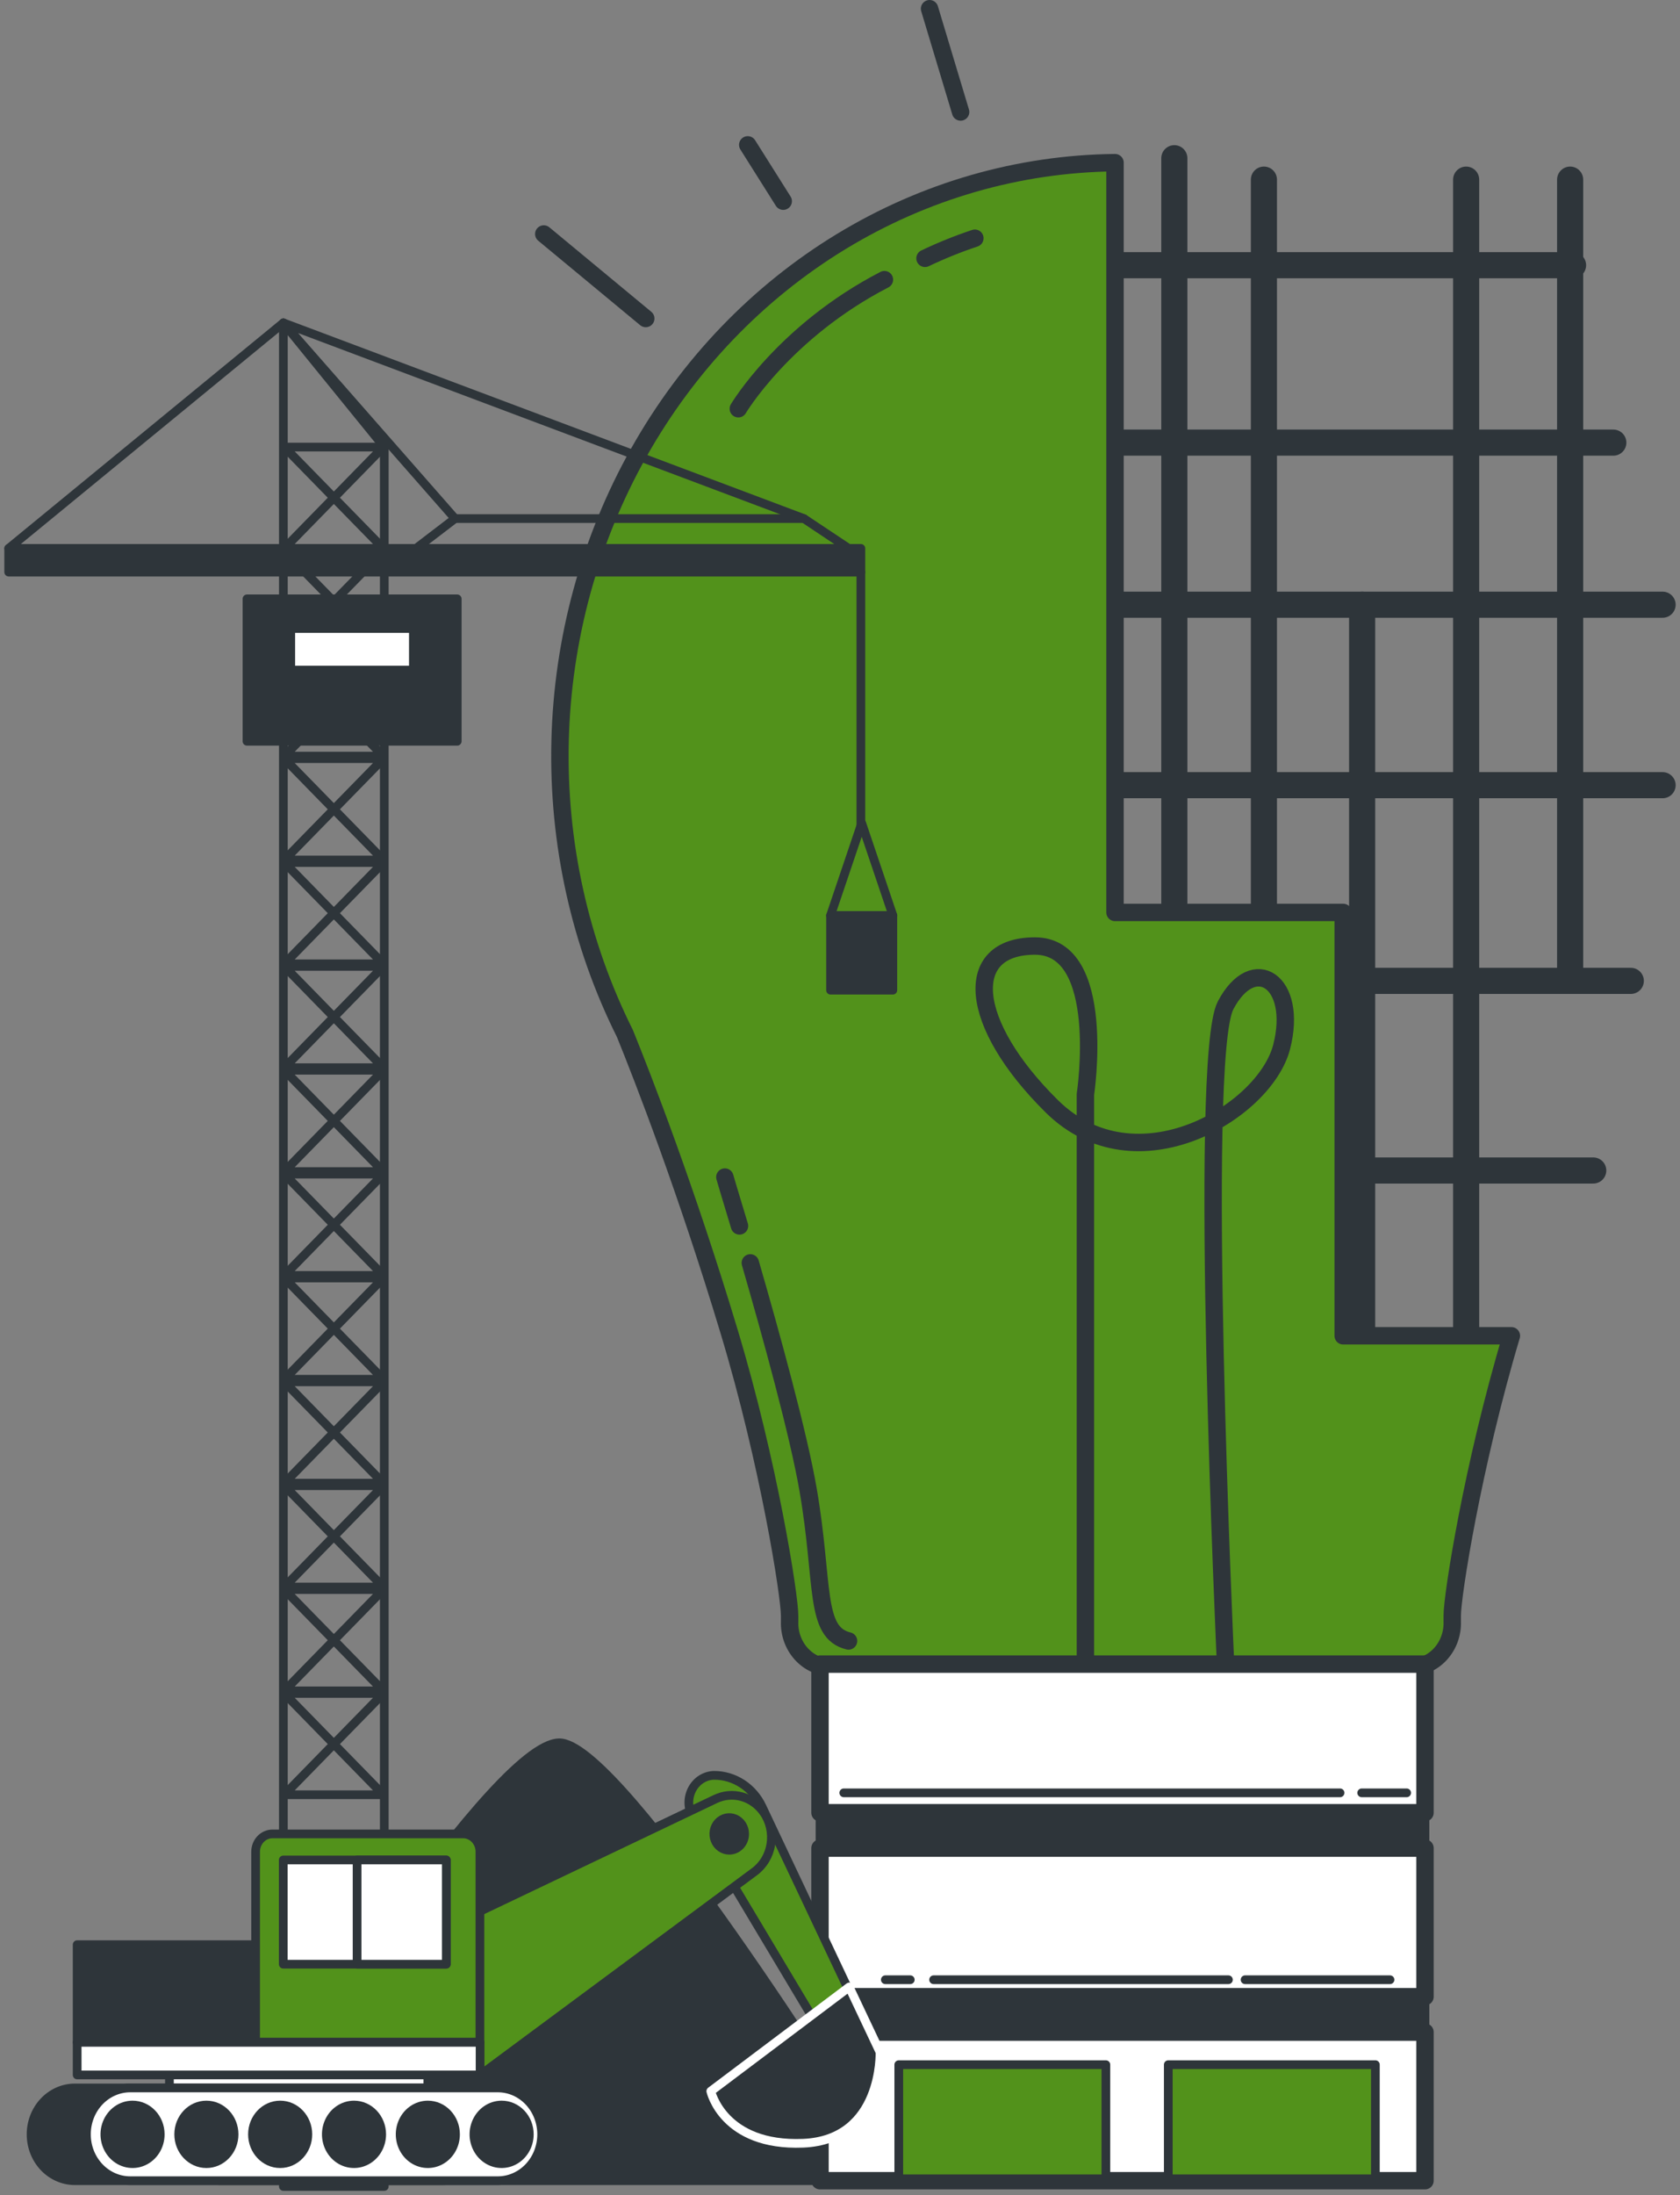 <svg width="193" height="252" viewBox="0 0 193 252" fill="none" xmlns="http://www.w3.org/2000/svg">
<rect x="0" y="0" width="193" height="252" fill="#808080" stroke="none"/>
<path d="M102.789 250.339C96.921 240.889 71.873 201.154 64.544 200.091C57.401 199.055 32.018 239.233 25.153 250.339H102.789Z" fill="#2E353A" stroke="#2E353A" stroke-linecap="round" stroke-linejoin="round"/>
<path d="M134.908 18.163V109.795" stroke="#2E353A" stroke-width="3" stroke-linecap="round" stroke-linejoin="round"/>
<path d="M145.2 20.622V109.795" stroke="#2E353A" stroke-width="3" stroke-linecap="round" stroke-linejoin="round"/>
<path d="M156.484 69.419V155.791" stroke="#2E353A" stroke-width="3" stroke-linecap="round" stroke-linejoin="round"/>
<path d="M168.432 20.622V155.791" stroke="#2E353A" stroke-width="3" stroke-linecap="round" stroke-linejoin="round"/>
<path d="M180.379 20.622V112.254" stroke="#2E353A" stroke-width="3" stroke-linecap="round" stroke-linejoin="round"/>
<path d="M125.949 30.447H180.714" stroke="#2E353A" stroke-width="3" stroke-linecap="round" stroke-linejoin="round"/>
<path d="M125.949 50.812H185.339" stroke="#2E353A" stroke-width="3" stroke-linecap="round" stroke-linejoin="round"/>
<path d="M124.957 69.419H191" stroke="#2E353A" stroke-width="3" stroke-linecap="round" stroke-linejoin="round"/>
<path d="M123.959 90.138H191" stroke="#2E353A" stroke-width="3" stroke-linecap="round" stroke-linejoin="round"/>
<path d="M136.57 112.602H187.348" stroke="#2E353A" stroke-width="3" stroke-linecap="round" stroke-linejoin="round"/>
<path d="M149.844 134.37H183.033" stroke="#2E353A" stroke-width="3" stroke-linecap="round" stroke-linejoin="round"/>
<path d="M62.47 26.863L74.185 36.565" stroke="#2E353A" stroke-width="2" stroke-linecap="round" stroke-linejoin="round"/>
<path d="M85.901 16.63L89.978 23.096" stroke="#2E353A" stroke-width="2" stroke-linecap="round" stroke-linejoin="round"/>
<path d="M106.788 1L110.356 12.855" stroke="#2E353A" stroke-width="2" stroke-linecap="round" stroke-linejoin="round"/>
<path d="M173.629 153.345H154.307V104.746H128.094V18.674C117.046 18.789 106.212 21.909 96.634 27.733C87.055 33.557 79.054 41.89 73.399 51.931C67.744 61.971 64.626 73.382 64.344 85.065C64.062 96.749 66.626 108.313 71.79 118.645C73.889 123.816 78.823 136.482 83.763 152.861C88.329 167.98 90.712 183.18 90.712 185.477C90.712 185.701 90.712 185.933 90.712 186.158C90.69 186.841 90.797 187.523 91.029 188.161C91.261 188.799 91.612 189.382 92.06 189.874C92.509 190.366 93.047 190.758 93.642 191.025C94.237 191.293 94.877 191.431 95.523 191.431H162.023C162.67 191.43 163.309 191.291 163.903 191.023C164.498 190.755 165.036 190.364 165.484 189.872C165.933 189.38 166.284 188.798 166.516 188.16C166.748 187.522 166.856 186.841 166.835 186.158C166.835 185.913 166.835 185.681 166.835 185.477C166.822 183.208 169.16 168.3 173.629 153.345Z" fill="#52921B" stroke="#2E353A" stroke-width="2" stroke-linecap="round" stroke-linejoin="round"/>
<path d="M106.266 29.657C108.13 28.768 110.042 27.997 111.992 27.347" stroke="#2E353A" stroke-width="2" stroke-linecap="round" stroke-linejoin="round"/>
<path d="M84.819 46.922C84.819 46.922 90.068 38.064 101.603 32.103" stroke="#2E353A" stroke-width="2" stroke-linecap="round" stroke-linejoin="round"/>
<path d="M86.197 144.978C88.587 153.236 91.749 164.676 92.844 171.066C94.699 181.845 93.488 187.418 97.481 188.379" stroke="#2E353A" stroke-width="2" stroke-linecap="round" stroke-linejoin="round"/>
<path d="M83.273 135.126C83.273 135.126 83.917 137.341 84.954 140.734" stroke="#2E353A" stroke-width="2" stroke-linecap="round" stroke-linejoin="round"/>
<path d="M124.693 190.77V125.635C124.693 125.635 127.27 108.602 118.897 108.602C110.524 108.602 111.168 117.46 120.829 126.998C130.49 136.537 145.303 127.679 147.236 120.185C149.168 112.69 144.015 109.284 140.795 115.416C137.575 121.547 140.795 191.043 140.795 191.043" stroke="#2E353A" stroke-width="2" stroke-linecap="round" stroke-linejoin="round"/>
<path d="M163.704 191.036H94.203V208.097H163.704V191.036Z" fill="white" stroke="#2E353A" stroke-width="2" stroke-linecap="round" stroke-linejoin="round"/>
<path d="M163.704 212.157H94.203V229.218H163.704V212.157Z" fill="white" stroke="#2E353A" stroke-width="2" stroke-linecap="round" stroke-linejoin="round"/>
<path d="M163.704 208.097H94.203V212.157H163.704V208.097Z" fill="#2E353A" stroke="#2E353A" stroke-linecap="round" stroke-linejoin="round"/>
<path d="M163.704 233.279H94.203V250.339H163.704V233.279Z" fill="white" stroke="#2E353A" stroke-width="2" stroke-linecap="round" stroke-linejoin="round"/>
<path d="M156.433 205.814H161.598" stroke="#2E353A" stroke-linecap="round" stroke-linejoin="round"/>
<path d="M96.934 205.814H153.947" stroke="#2E353A" stroke-linecap="round" stroke-linejoin="round"/>
<path d="M143.036 227.269H159.686" stroke="#2E353A" stroke-linecap="round" stroke-linejoin="round"/>
<path d="M107.252 227.269H141.123" stroke="#2E353A" stroke-linecap="round" stroke-linejoin="round"/>
<path d="M101.707 227.269H104.573" stroke="#2E353A" stroke-linecap="round" stroke-linejoin="round"/>
<path d="M163.704 229.218H94.203V233.279H163.704V229.218Z" fill="#2E353A" stroke="#2E353A" stroke-linecap="round" stroke-linejoin="round"/>
<path d="M127.044 237.019H103.252V250.121H127.044V237.019Z" fill="#52921B" stroke="#2E353A" stroke-linecap="round" stroke-linejoin="round"/>
<path d="M158.005 237.019H134.213V250.121H158.005V237.019Z" fill="#52921B" stroke="#2E353A" stroke-linecap="round" stroke-linejoin="round"/>
<path d="M44.146 251H32.553V37.063L44.146 51.323V251Z" stroke="#2E353A" stroke-linecap="round" stroke-linejoin="round"/>
<path d="M32.669 206.032H44.037L32.669 194.402H44.037L32.669 206.032Z" stroke="#2E353A" stroke-linecap="round" stroke-linejoin="round"/>
<path d="M32.669 194.109H44.037L32.669 182.479H44.037L32.669 194.109Z" stroke="#2E353A" stroke-linecap="round" stroke-linejoin="round"/>
<path d="M32.669 182.186H44.037L32.669 170.555H44.037L32.669 182.186Z" stroke="#2E353A" stroke-linecap="round" stroke-linejoin="round"/>
<path d="M32.669 170.262H44.037L32.669 158.632H44.037L32.669 170.262Z" stroke="#2E353A" stroke-linecap="round" stroke-linejoin="round"/>
<path d="M32.669 158.339H44.037L32.669 146.709H44.037L32.669 158.339Z" stroke="#2E353A" stroke-linecap="round" stroke-linejoin="round"/>
<path d="M32.669 146.416H44.037L32.669 134.786H44.037L32.669 146.416Z" stroke="#2E353A" stroke-linecap="round" stroke-linejoin="round"/>
<path d="M32.669 134.493H44.037L32.669 122.862H44.037L32.669 134.493Z" stroke="#2E353A" stroke-linecap="round" stroke-linejoin="round"/>
<path d="M32.669 122.569H44.037L32.669 110.939H44.037L32.669 122.569Z" stroke="#2E353A" stroke-linecap="round" stroke-linejoin="round"/>
<path d="M32.669 110.646H44.037L32.669 99.016H44.037L32.669 110.646Z" stroke="#2E353A" stroke-linecap="round" stroke-linejoin="round"/>
<path d="M32.669 98.723H44.037L32.669 87.093H44.037L32.669 98.723Z" stroke="#2E353A" stroke-linecap="round" stroke-linejoin="round"/>
<path d="M32.669 86.8H44.037L32.669 75.169H44.037L32.669 86.8Z" stroke="#2E353A" stroke-linecap="round" stroke-linejoin="round"/>
<path d="M32.669 74.876H44.037L32.669 63.246H44.037L32.669 74.876Z" stroke="#2E353A" stroke-linecap="round" stroke-linejoin="round"/>
<path d="M32.669 62.953H44.037L32.669 51.323H44.037L32.669 62.953Z" stroke="#2E353A" stroke-linecap="round" stroke-linejoin="round"/>
<path d="M97.971 63.273L92.355 59.533H52.274L47.379 63.273H97.971Z" stroke="#2E353A" stroke-linecap="round" stroke-linejoin="round"/>
<path d="M98.898 62.953H1V65.679H98.898V62.953Z" fill="#2E353A" stroke="#2E353A" stroke-linecap="round" stroke-linejoin="round"/>
<path d="M92.355 59.533L32.553 37.063L52.274 59.533" stroke="#2E353A" stroke-linecap="round" stroke-linejoin="round"/>
<path d="M32.559 37.063L1 62.953" stroke="#2E353A" stroke-linecap="round" stroke-linejoin="round"/>
<path d="M52.526 68.745H28.373V85.096H52.526V68.745Z" fill="#2E353A" stroke="#2E353A" stroke-linecap="round" stroke-linejoin="round"/>
<path d="M47.489 72.151H33.403V76.921H47.489V72.151Z" fill="white" stroke="#2E353A" stroke-linecap="round" stroke-linejoin="round"/>
<path d="M98.898 65.678V95.057" stroke="#2E353A" stroke-linecap="round" stroke-linejoin="round"/>
<path d="M102.57 105.093H95.414V113.671H102.57V105.093Z" fill="#2E353A" stroke="#2E353A" stroke-linecap="round" stroke-linejoin="round"/>
<path d="M95.414 105.093L98.995 94.499L102.576 105.093" stroke="#2E353A" stroke-linecap="round" stroke-linejoin="round"/>
<path d="M79.596 208.608L95.053 234.457L98.918 231.466L87.543 207.402C87.032 206.32 86.246 205.41 85.273 204.775C84.301 204.139 83.18 203.803 82.037 203.804C81.512 203.815 80.999 203.972 80.551 204.262C80.103 204.551 79.736 204.961 79.487 205.45C79.239 205.939 79.118 206.49 79.137 207.045C79.156 207.599 79.314 208.139 79.596 208.608Z" fill="#52921B" stroke="#2E353A" stroke-linecap="round" stroke-linejoin="round"/>
<path d="M97.559 228.101L81.657 240.065C81.657 240.065 83.074 246.415 92.258 246.04C101.442 245.665 101.095 235.575 101.095 235.575L97.559 228.101Z" fill="#2E353A" stroke="white" stroke-linecap="round" stroke-linejoin="round"/>
<path d="M53.388 220.252L82.191 206.523C83.141 206.071 84.209 205.976 85.216 206.255C86.224 206.534 87.111 207.169 87.73 208.056C88.092 208.573 88.352 209.162 88.494 209.788C88.637 210.414 88.66 211.063 88.562 211.698C88.463 212.333 88.245 212.941 87.921 213.486C87.597 214.03 87.173 214.501 86.674 214.869L55.16 238.205L53.388 220.252Z" fill="#52921B" stroke="#2E353A" stroke-linecap="round" stroke-linejoin="round"/>
<path d="M49.151 237.074H19.465V241.931H49.151V237.074Z" fill="white" stroke="#2E353A" stroke-linecap="round" stroke-linejoin="round"/>
<path d="M34.659 223.243H8.864V234.457H34.659V223.243Z" fill="#2E353A" stroke="#2E353A" stroke-linecap="round" stroke-linejoin="round"/>
<path d="M31.303 210.529H53.202C53.714 210.529 54.206 210.744 54.568 211.128C54.93 211.511 55.134 212.031 55.134 212.573V234.444H29.365V212.573C29.365 212.304 29.415 212.038 29.512 211.789C29.61 211.541 29.753 211.315 29.933 211.125C30.113 210.935 30.327 210.785 30.562 210.683C30.797 210.58 31.049 210.528 31.303 210.529Z" fill="#52921B" stroke="#2E353A" stroke-linecap="round" stroke-linejoin="round"/>
<path d="M8.6 250.339H50.831C52.166 250.339 53.445 249.778 54.388 248.781C55.332 247.783 55.862 246.429 55.862 245.018C55.862 243.606 55.332 242.252 54.389 241.253C53.446 240.254 52.166 239.692 50.831 239.69H8.6C7.265 239.692 5.986 240.254 5.043 241.253C4.1 242.252 3.57 243.606 3.57 245.018C3.57 246.429 4.1 247.783 5.043 248.781C5.986 249.778 7.266 250.339 8.6 250.339Z" fill="#2E353A" stroke="#2E353A" stroke-linecap="round" stroke-linejoin="round"/>
<path d="M14.963 250.339H57.188C58.523 250.339 59.803 249.779 60.748 248.781C61.692 247.783 62.223 246.43 62.225 245.018C62.225 243.605 61.694 242.25 60.75 241.25C59.805 240.251 58.524 239.69 57.188 239.69H14.963C13.628 239.69 12.347 240.251 11.402 241.25C10.457 242.25 9.927 243.605 9.927 245.018C9.928 246.43 10.46 247.783 11.404 248.781C12.349 249.779 13.629 250.339 14.963 250.339Z" fill="white" stroke="#2E353A" stroke-linecap="round" stroke-linejoin="round"/>
<path d="M55.153 234.457H8.864V238.198H55.153V234.457Z" fill="white" stroke="#2E353A" stroke-linecap="round" stroke-linejoin="round"/>
<path d="M18.409 245.018C18.409 245.684 18.223 246.334 17.873 246.888C17.523 247.441 17.026 247.873 16.445 248.127C15.864 248.382 15.224 248.449 14.607 248.319C13.99 248.189 13.423 247.869 12.978 247.398C12.533 246.927 12.23 246.327 12.107 245.675C11.984 245.022 12.047 244.345 12.288 243.73C12.529 243.115 12.937 242.589 13.46 242.219C13.983 241.85 14.598 241.652 15.227 241.652C16.071 241.652 16.881 242.007 17.477 242.638C18.074 243.269 18.409 244.125 18.409 245.018Z" fill="#2E353A" stroke="#2E353A" stroke-linecap="round" stroke-linejoin="round"/>
<path d="M23.71 248.384C25.467 248.384 26.892 246.877 26.892 245.018C26.892 243.159 25.467 241.652 23.71 241.652C21.953 241.652 20.528 243.159 20.528 245.018C20.528 246.877 21.953 248.384 23.71 248.384Z" fill="#2E353A" stroke="#2E353A" stroke-linecap="round" stroke-linejoin="round"/>
<path d="M32.186 248.384C33.943 248.384 35.367 246.877 35.367 245.018C35.367 243.159 33.943 241.652 32.186 241.652C30.428 241.652 29.004 243.159 29.004 245.018C29.004 246.877 30.428 248.384 32.186 248.384Z" fill="#2E353A" stroke="#2E353A" stroke-linecap="round" stroke-linejoin="round"/>
<path d="M43.85 245.018C43.85 245.684 43.663 246.334 43.314 246.888C42.964 247.441 42.467 247.873 41.886 248.127C41.304 248.382 40.665 248.449 40.047 248.319C39.43 248.189 38.863 247.869 38.418 247.398C37.973 246.927 37.67 246.327 37.548 245.675C37.425 245.022 37.488 244.345 37.729 243.73C37.969 243.115 38.377 242.589 38.901 242.219C39.424 241.85 40.039 241.652 40.668 241.652C41.512 241.652 42.321 242.007 42.918 242.638C43.515 243.269 43.85 244.125 43.85 245.018Z" fill="#2E353A" stroke="#2E353A" stroke-linecap="round" stroke-linejoin="round"/>
<path d="M52.332 245.018C52.332 245.684 52.145 246.334 51.796 246.888C51.446 247.441 50.949 247.873 50.368 248.127C49.787 248.382 49.147 248.449 48.53 248.319C47.913 248.189 47.346 247.869 46.901 247.398C46.456 246.927 46.153 246.327 46.03 245.675C45.907 245.022 45.97 244.345 46.211 243.73C46.452 243.115 46.86 242.589 47.383 242.219C47.906 241.85 48.521 241.652 49.151 241.652C49.994 241.652 50.804 242.007 51.4 242.638C51.997 243.269 52.332 244.125 52.332 245.018Z" fill="#2E353A" stroke="#2E353A" stroke-linecap="round" stroke-linejoin="round"/>
<path d="M60.808 245.018C60.808 245.684 60.621 246.335 60.271 246.889C59.922 247.442 59.424 247.874 58.843 248.128C58.261 248.383 57.621 248.449 57.003 248.319C56.386 248.188 55.819 247.867 55.374 247.395C54.93 246.924 54.627 246.324 54.505 245.67C54.383 245.017 54.447 244.34 54.689 243.725C54.931 243.11 55.339 242.585 55.863 242.216C56.388 241.847 57.003 241.651 57.633 241.652C58.05 241.652 58.464 241.739 58.849 241.908C59.235 242.078 59.585 242.326 59.88 242.638C60.175 242.951 60.409 243.322 60.568 243.73C60.727 244.139 60.809 244.576 60.808 245.018Z" fill="#2E353A" stroke="#2E353A" stroke-linecap="round" stroke-linejoin="round"/>
<path d="M85.547 210.529C85.547 210.158 85.443 209.796 85.248 209.487C85.053 209.179 84.776 208.939 84.452 208.797C84.128 208.656 83.771 208.619 83.428 208.692C83.084 208.765 82.768 208.944 82.521 209.207C82.273 209.469 82.105 209.804 82.038 210.168C81.97 210.532 82.006 210.909 82.141 211.251C82.276 211.593 82.504 211.885 82.796 212.09C83.088 212.295 83.431 212.404 83.782 212.403C84.014 212.403 84.244 212.354 84.459 212.26C84.673 212.166 84.868 212.028 85.032 211.854C85.196 211.679 85.326 211.473 85.414 211.246C85.503 211.018 85.548 210.775 85.547 210.529Z" fill="#2E353A" stroke="#2E353A" stroke-linecap="round" stroke-linejoin="round"/>
<path d="M51.27 213.52H32.54V225.484H51.27V213.52Z" fill="white" stroke="#2E353A" stroke-linecap="round" stroke-linejoin="round"/>
<path d="M51.27 213.52H41.022V225.484H51.27V213.52Z" fill="white" stroke="#2E353A" stroke-linecap="round" stroke-linejoin="round"/>
</svg>
